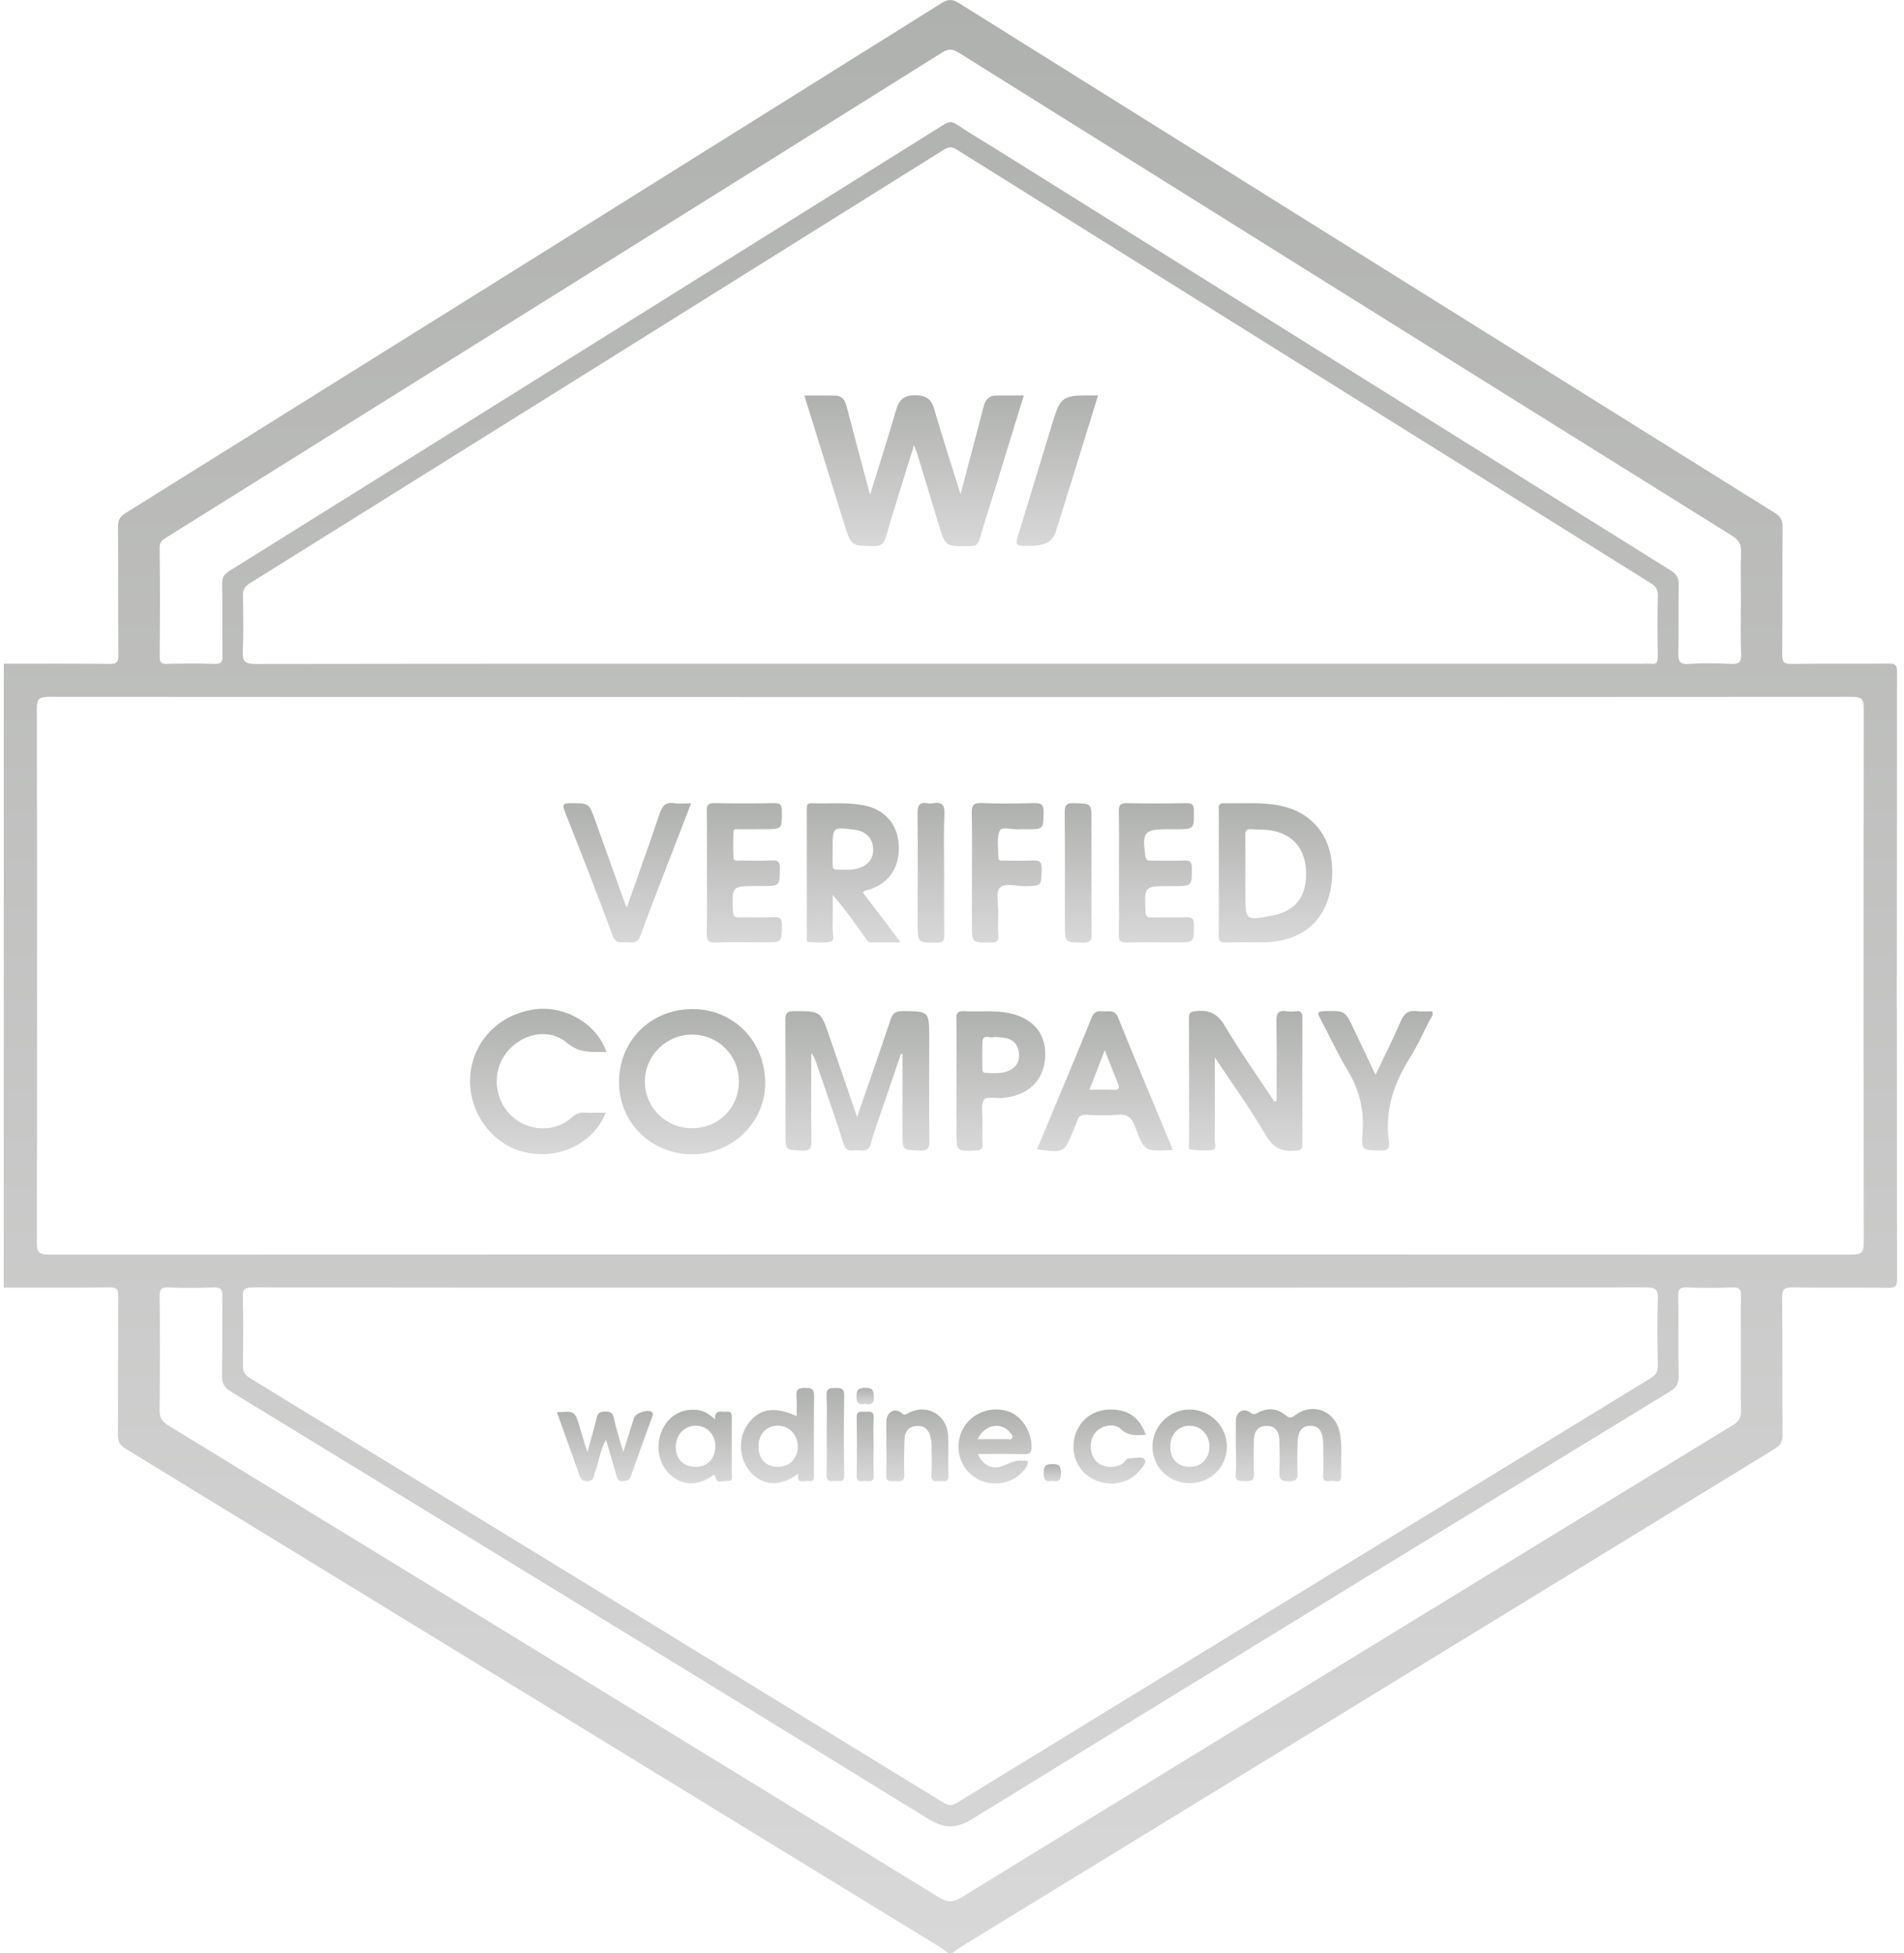 <svg xmlns="http://www.w3.org/2000/svg" width="117" height="120" viewBox="0 0 117 120" fill="none"><path d="M0.234 40.78C2.407 40.78 4.58 40.767 6.752 40.791C7.17 40.796 7.278 40.682 7.273 40.267C7.254 37.629 7.27 34.987 7.254 32.345C7.252 31.962 7.36 31.745 7.696 31.537C24.429 21.095 41.156 10.644 57.876 0.181C58.283 -0.076 58.545 -0.049 58.936 0.196C75.64 10.647 92.349 21.087 109.064 31.516C109.418 31.738 109.542 31.957 109.539 32.372C109.518 34.989 109.539 37.61 109.518 40.228C109.516 40.661 109.603 40.798 110.065 40.793C112.069 40.764 114.07 40.791 116.073 40.772C116.454 40.769 116.572 40.846 116.57 41.253C116.557 53.711 116.557 66.166 116.572 78.624C116.572 79.084 116.403 79.123 116.025 79.121C114.064 79.105 112.106 79.129 110.145 79.102C109.664 79.097 109.508 79.195 109.513 79.712C109.542 82.523 109.516 85.334 109.539 88.144C109.542 88.588 109.391 88.813 109.024 89.04C92.352 99.231 75.688 109.433 59.023 119.635C58.846 119.744 58.688 119.878 58.521 120C58.437 120 58.352 120 58.265 120C58.098 119.878 57.94 119.741 57.763 119.635C41.09 109.426 24.416 99.218 7.735 89.022C7.387 88.808 7.244 88.599 7.246 88.176C7.268 85.326 7.249 82.473 7.268 79.62C7.27 79.197 7.154 79.097 6.742 79.102C4.569 79.123 2.399 79.113 0.227 79.113C0.234 66.335 0.234 53.557 0.234 40.78ZM58.463 42.827C39.97 42.827 21.479 42.83 2.986 42.814C2.412 42.814 2.264 42.946 2.264 43.53C2.283 54.474 2.283 65.421 2.264 76.365C2.264 76.941 2.402 77.084 2.981 77.084C39.922 77.068 76.866 77.068 113.808 77.084C114.381 77.084 114.529 76.952 114.529 76.368C114.511 65.424 114.511 54.477 114.529 43.532C114.529 42.957 114.392 42.814 113.813 42.814C95.365 42.83 76.914 42.827 58.463 42.827ZM58.376 40.78C72.606 40.78 86.833 40.78 101.063 40.78C101.19 40.78 101.322 40.764 101.446 40.783C101.787 40.833 101.872 40.693 101.869 40.36C101.851 39.105 101.846 37.848 101.872 36.593C101.88 36.226 101.753 36.03 101.452 35.84C87.224 26.964 73 18.08 58.783 9.186C58.476 8.993 58.288 9.02 58 9.197C43.781 18.088 29.559 26.975 15.331 35.851C15.017 36.049 14.924 36.263 14.93 36.611C14.948 37.739 14.972 38.87 14.922 39.995C14.895 40.603 15.014 40.798 15.688 40.796C29.918 40.775 44.148 40.78 58.376 40.78ZM58.397 79.113C52.413 79.113 46.427 79.113 40.443 79.113C32.136 79.113 23.829 79.115 15.522 79.102C15.065 79.102 14.906 79.179 14.922 79.678C14.961 81.081 14.946 82.489 14.93 83.891C14.924 84.24 15.009 84.457 15.331 84.655C29.551 93.346 43.763 102.045 57.971 110.754C58.291 110.95 58.511 110.947 58.83 110.752C73.039 102.042 87.251 93.343 101.47 84.655C101.795 84.457 101.875 84.237 101.869 83.891C101.853 82.528 101.824 81.165 101.88 79.805C101.904 79.195 101.698 79.102 101.145 79.102C86.897 79.115 72.645 79.113 58.397 79.113ZM106.976 36.995C106.976 35.972 106.952 34.95 106.986 33.928C107.002 33.452 106.865 33.185 106.439 32.921C90.586 23.039 74.744 13.138 58.907 3.232C58.542 3.005 58.283 2.983 57.903 3.221C50.693 7.744 43.469 12.25 36.251 16.759C27.608 22.159 18.968 27.561 10.326 32.961C10.061 33.124 9.805 33.233 9.81 33.658C9.839 35.893 9.831 38.13 9.815 40.365C9.813 40.701 9.905 40.796 10.241 40.788C11.222 40.767 12.202 40.759 13.18 40.791C13.579 40.804 13.677 40.69 13.669 40.299C13.645 38.83 13.677 37.362 13.648 35.893C13.64 35.502 13.761 35.288 14.087 35.085C28.732 25.947 43.371 16.804 58.003 7.654C58.294 7.472 58.489 7.442 58.788 7.643C59.544 8.153 60.334 8.615 61.109 9.099C74.955 17.747 88.8 26.399 102.652 35.042C103.011 35.267 103.167 35.499 103.156 35.941C103.122 37.325 103.167 38.709 103.133 40.09C103.119 40.614 103.199 40.841 103.801 40.796C104.647 40.73 105.506 40.754 106.357 40.791C106.828 40.809 107.021 40.719 106.994 40.186C106.941 39.124 106.976 38.059 106.976 36.995ZM106.976 83.213C106.976 82.021 106.96 80.827 106.984 79.636C106.992 79.234 106.907 79.086 106.471 79.102C105.535 79.139 104.597 79.134 103.659 79.105C103.254 79.092 103.119 79.187 103.127 79.62C103.156 81.258 103.119 82.898 103.151 84.539C103.159 84.996 103.024 85.247 102.625 85.49C88.34 94.218 74.052 102.943 59.803 111.729C58.711 112.403 58.014 112.355 56.962 111.708C42.726 102.94 28.459 94.22 14.192 85.503C13.772 85.247 13.632 84.983 13.643 84.502C13.674 82.885 13.635 81.266 13.666 79.646C13.677 79.181 13.531 79.086 13.098 79.102C12.184 79.136 11.264 79.142 10.352 79.1C9.882 79.078 9.805 79.24 9.81 79.668C9.831 81.99 9.834 84.309 9.808 86.631C9.802 87.091 9.94 87.336 10.339 87.579C26.139 97.234 41.931 106.9 57.71 116.584C58.254 116.92 58.606 116.872 59.113 116.561C68.609 110.725 78.119 104.908 87.626 99.089C93.911 95.243 100.194 91.394 106.487 87.561C106.865 87.331 106.994 87.088 106.984 86.657C106.957 85.511 106.976 84.362 106.976 83.213Z" fill="url(#paint0_linear)"></path><path d="M52.669 68.631C53.396 66.525 54.073 64.589 54.725 62.645C54.852 62.264 55.022 62.122 55.439 62.124C57.099 62.138 57.099 62.119 57.099 63.765C57.099 65.873 57.086 67.981 57.109 70.089C57.115 70.551 57.025 70.712 56.525 70.694C55.463 70.657 55.46 70.689 55.46 69.629C55.46 68.013 55.46 66.393 55.46 64.776C55.428 64.766 55.397 64.758 55.365 64.747C55.011 65.786 54.654 66.821 54.303 67.862C54.033 68.662 53.729 69.457 53.515 70.274C53.385 70.762 53.06 70.699 52.74 70.673C52.405 70.646 52.016 70.863 51.834 70.274C51.303 68.557 50.69 66.863 50.108 65.162C50.055 65.009 49.989 64.858 49.852 64.716C49.852 66.507 49.836 68.298 49.862 70.089C49.868 70.535 49.801 70.718 49.289 70.696C48.269 70.651 48.269 70.689 48.269 69.653C48.269 67.331 48.279 65.012 48.258 62.69C48.253 62.243 48.374 62.122 48.824 62.124C50.423 62.138 50.425 62.119 50.943 63.611C51.501 65.226 52.056 66.842 52.669 68.631Z" fill="url(#paint1_linear)"></path><path d="M38.039 66.457C38.055 63.905 40.024 61.979 42.596 62C45.123 62.021 47.041 64.011 47.02 66.591C47.002 68.99 44.993 70.921 42.524 70.921C39.995 70.916 38.023 68.953 38.039 66.457ZM45.403 66.42C45.395 64.824 44.123 63.564 42.527 63.569C40.933 63.575 39.646 64.84 39.628 66.422C39.609 68.031 40.91 69.328 42.53 69.32C44.176 69.312 45.411 68.066 45.403 66.42Z" fill="url(#paint2_linear)"></path><path d="M78.446 67.648C78.446 66.018 78.467 64.385 78.433 62.756C78.422 62.259 78.549 62.05 79.059 62.132C79.247 62.161 79.443 62.153 79.633 62.132C79.945 62.098 80.032 62.227 80.032 62.529C80.021 65.125 80.024 67.719 80.032 70.316C80.032 70.583 79.963 70.657 79.683 70.691C78.832 70.789 78.264 70.575 77.785 69.756C76.863 68.168 75.779 66.673 74.651 64.972C74.651 66.792 74.656 68.414 74.643 70.039C74.64 70.247 74.791 70.607 74.516 70.651C74.067 70.723 73.591 70.67 73.128 70.623C73.009 70.609 73.07 70.398 73.07 70.276C73.068 67.701 73.073 65.128 73.06 62.552C73.057 62.206 73.184 62.156 73.501 62.124C74.291 62.045 74.807 62.264 75.248 63.004C76.202 64.605 77.281 66.129 78.309 67.688C78.359 67.672 78.401 67.661 78.446 67.648Z" fill="url(#paint3_linear)"></path><path d="M74.894 53.653C74.894 52.377 74.894 51.099 74.894 49.823C74.894 49.595 74.831 49.344 75.217 49.352C76.364 49.379 77.519 49.27 78.655 49.5C80.762 49.928 81.969 51.577 81.861 53.825C81.734 56.387 80.183 57.877 77.611 57.898C76.845 57.903 76.078 57.882 75.312 57.909C74.974 57.919 74.884 57.811 74.889 57.481C74.907 56.207 74.894 54.931 74.894 53.653ZM76.528 53.687C76.528 54.113 76.528 54.538 76.528 54.963C76.528 56.556 76.528 56.556 78.121 56.268C79.567 56.007 80.278 55.135 80.26 53.645C80.241 52.184 79.475 51.244 78.084 51.019C77.688 50.956 77.275 50.982 76.874 50.948C76.575 50.922 76.522 51.064 76.525 51.323C76.535 52.11 76.528 52.9 76.528 53.687Z" fill="url(#paint4_linear)"></path><path d="M53.023 54.836C53.774 55.827 54.522 56.817 55.344 57.903C54.688 57.903 54.128 57.892 53.568 57.908C53.316 57.916 53.25 57.734 53.145 57.583C52.534 56.719 51.924 55.856 51.17 54.995C51.17 55.695 51.181 56.392 51.165 57.092C51.16 57.353 51.303 57.784 51.065 57.847C50.629 57.964 50.137 57.908 49.672 57.879C49.534 57.871 49.579 57.665 49.579 57.544C49.577 54.947 49.579 52.35 49.577 49.754C49.577 49.526 49.566 49.336 49.897 49.352C50.938 49.394 51.982 49.283 53.018 49.468C54.366 49.709 55.193 50.646 55.233 52.01C55.275 53.415 54.517 54.408 53.158 54.728C53.124 54.738 53.097 54.775 53.023 54.836ZM51.165 52.152C51.165 52.469 51.168 52.786 51.165 53.106C51.163 53.291 51.173 53.452 51.424 53.436C51.844 53.41 52.27 53.489 52.688 53.365C53.351 53.169 53.689 52.754 53.655 52.142C53.62 51.492 53.219 51.08 52.526 50.984C51.165 50.802 51.165 50.802 51.165 52.152Z" fill="url(#paint5_linear)"></path><path d="M37.217 68.367C36.617 69.983 34.642 71.333 32.237 70.789C30.258 70.34 28.801 68.375 28.889 66.248C28.976 64.09 30.561 62.368 32.774 62.027C34.674 61.734 36.683 62.888 37.264 64.637C36.41 64.624 35.631 64.745 34.851 64.082C33.733 63.134 32.063 63.488 31.127 64.674C30.223 65.818 30.35 67.519 31.415 68.546C32.449 69.545 34.119 69.6 35.163 68.641C35.388 68.435 35.596 68.348 35.892 68.361C36.307 68.383 36.733 68.367 37.217 68.367Z" fill="url(#paint6_linear)"></path><path d="M72.076 70.654C70.347 70.755 70.321 70.765 69.747 69.212C69.539 68.644 69.251 68.438 68.653 68.493C68.019 68.552 67.377 68.525 66.74 68.499C66.433 68.486 66.266 68.581 66.187 68.877C66.14 69.059 66.044 69.228 65.973 69.405C65.394 70.853 65.394 70.853 63.727 70.615C64.152 69.592 64.572 68.581 64.993 67.569C65.69 65.889 66.407 64.217 67.078 62.526C67.237 62.124 67.488 62.109 67.815 62.135C68.148 62.164 68.497 62.011 68.701 62.51C69.795 65.213 70.929 67.899 72.076 70.654ZM66.946 66.954C67.496 66.954 67.974 66.94 68.452 66.959C68.769 66.969 68.809 66.845 68.701 66.584C68.439 65.939 68.188 65.289 67.887 64.526C67.556 65.39 67.263 66.142 66.946 66.954Z" fill="url(#paint7_linear)"></path><path d="M68.759 53.557C68.759 52.324 68.772 51.087 68.751 49.854C68.743 49.468 68.843 49.339 69.245 49.347C70.458 49.373 71.671 49.368 72.885 49.349C73.225 49.344 73.36 49.413 73.363 49.793C73.374 50.95 73.392 50.95 72.255 50.95C72.086 50.95 71.915 50.95 71.745 50.95C70.302 50.95 70.162 51.138 70.387 52.612C70.432 52.908 70.593 52.876 70.783 52.876C71.444 52.876 72.105 52.894 72.763 52.871C73.107 52.857 73.236 52.934 73.239 53.317C73.241 54.445 73.263 54.445 72.113 54.445C72.028 54.445 71.944 54.445 71.856 54.445C70.313 54.445 70.323 54.445 70.387 55.993C70.4 56.31 70.498 56.381 70.791 56.373C71.494 56.355 72.197 56.387 72.898 56.36C73.249 56.347 73.363 56.44 73.363 56.809C73.363 57.903 73.382 57.903 72.274 57.903C71.251 57.903 70.228 57.887 69.208 57.911C68.846 57.919 68.743 57.813 68.748 57.451C68.772 56.154 68.759 54.857 68.759 53.557Z" fill="url(#paint8_linear)"></path><path d="M43.44 53.645C43.44 52.369 43.453 51.09 43.432 49.814C43.427 49.458 43.522 49.341 43.889 49.347C45.123 49.368 46.358 49.37 47.592 49.347C47.975 49.339 48.041 49.484 48.044 49.827C48.055 50.95 48.068 50.947 46.96 50.947C46.45 50.947 45.938 50.945 45.427 50.95C45.29 50.953 45.078 50.895 45.071 51.106C45.049 51.637 45.047 52.17 45.073 52.699C45.086 52.944 45.327 52.871 45.48 52.871C46.141 52.879 46.802 52.894 47.46 52.865C47.827 52.849 47.917 52.976 47.917 53.333C47.922 54.44 47.938 54.44 46.828 54.44C46.722 54.44 46.614 54.44 46.508 54.44C44.96 54.44 44.973 54.44 45.041 55.99C45.055 56.313 45.166 56.373 45.451 56.368C46.154 56.352 46.857 56.389 47.558 56.352C47.965 56.331 48.049 56.466 48.047 56.852C48.033 57.9 48.055 57.9 47.034 57.9C46.011 57.9 44.989 57.874 43.968 57.913C43.501 57.932 43.416 57.773 43.427 57.346C43.461 56.114 43.44 54.881 43.44 53.645Z" fill="url(#paint9_linear)"></path><path d="M58.776 66.417C58.776 65.141 58.789 63.863 58.768 62.587C58.763 62.219 58.873 62.108 59.236 62.13C60.084 62.177 60.938 62.074 61.786 62.206C63.388 62.46 64.273 63.424 64.231 64.872C64.186 66.348 63.203 67.326 61.617 67.46C61.218 67.495 60.589 67.365 60.467 67.564C60.264 67.888 60.38 68.417 60.372 68.858C60.364 69.347 60.356 69.838 60.375 70.327C60.385 70.609 60.28 70.673 60.01 70.686C58.778 70.749 58.778 70.76 58.778 69.542C58.776 68.504 58.776 67.46 58.776 66.417ZM61.099 63.709C60.882 63.857 60.383 63.44 60.367 64.063C60.354 64.571 60.361 65.078 60.364 65.585C60.364 65.73 60.346 65.915 60.552 65.92C61.12 65.936 61.707 66.008 62.209 65.667C62.576 65.418 62.674 65.02 62.603 64.6C62.526 64.166 62.254 63.881 61.821 63.786C61.596 63.736 61.361 63.736 61.099 63.709Z" fill="url(#paint10_linear)"></path><path d="M38.513 55.769C39.218 53.766 39.898 51.88 40.54 49.981C40.699 49.516 40.897 49.262 41.428 49.349C41.737 49.4 42.062 49.358 42.467 49.358C42.152 50.176 41.856 50.937 41.563 51.701C40.82 53.632 40.056 55.557 39.348 57.502C39.181 57.956 38.891 57.922 38.563 57.898C38.219 57.874 37.855 58.048 37.651 57.496C36.708 54.939 35.714 52.403 34.709 49.87C34.524 49.402 34.651 49.344 35.085 49.349C36.195 49.36 36.195 49.342 36.565 50.377C37.146 52.007 37.73 53.639 38.315 55.269C38.362 55.407 38.42 55.539 38.513 55.769Z" fill="url(#paint11_linear)"></path><path d="M59.724 53.658C59.724 52.424 59.743 51.193 59.714 49.96C59.703 49.503 59.798 49.323 60.303 49.342C61.387 49.384 62.473 49.376 63.557 49.344C64.001 49.331 64.141 49.458 64.13 49.91C64.112 50.948 64.135 50.95 63.081 50.95C62.933 50.95 62.782 50.94 62.634 50.953C62.219 50.985 61.559 50.768 61.437 51.038C61.231 51.502 61.355 52.113 61.344 52.662C61.339 52.945 61.556 52.871 61.706 52.873C62.301 52.881 62.898 52.897 63.493 52.868C63.868 52.852 64.009 52.945 64.006 53.357C64.001 54.445 64.022 54.432 62.949 54.45C62.425 54.461 61.733 54.213 61.429 54.556C61.173 54.847 61.35 55.523 61.342 56.03C61.337 56.519 61.315 57.01 61.35 57.496C61.373 57.85 61.233 57.906 60.916 57.911C59.724 57.93 59.724 57.94 59.724 56.781C59.724 55.742 59.724 54.702 59.724 53.658Z" fill="url(#paint12_linear)"></path><path d="M84.527 66.037C85.071 64.893 85.611 63.836 86.073 62.748C86.282 62.259 86.546 62.061 87.067 62.127C87.379 62.166 87.699 62.135 88.008 62.135C88.095 62.383 87.934 62.526 87.852 62.687C87.458 63.461 87.101 64.259 86.641 64.99C85.64 66.581 85.077 68.261 85.349 70.16C85.41 70.575 85.256 70.699 84.831 70.691C83.713 70.675 83.641 70.691 83.729 69.56C83.84 68.15 83.509 66.906 82.777 65.704C82.164 64.692 81.678 63.603 81.117 62.56C80.943 62.238 80.959 62.137 81.361 62.127C82.648 62.095 82.648 62.082 83.19 63.228C83.626 64.145 84.062 65.059 84.527 66.037Z" fill="url(#paint13_linear)"></path><path d="M67.073 53.679C67.073 54.913 67.057 56.147 67.081 57.38C67.088 57.784 66.993 57.924 66.563 57.919C65.437 57.903 65.437 57.927 65.437 56.794C65.437 54.519 65.447 52.242 65.426 49.968C65.421 49.524 65.482 49.328 66 49.347C67.07 49.384 67.073 49.352 67.073 50.427C67.073 51.508 67.073 52.593 67.073 53.679Z" fill="url(#paint14_linear)"></path><path d="M58.017 53.66C58.017 54.936 58.007 56.209 58.025 57.485C58.03 57.813 57.943 57.911 57.605 57.916C56.392 57.934 56.392 57.95 56.392 56.743C56.392 54.49 56.407 52.239 56.381 49.986C56.376 49.489 56.497 49.267 57.013 49.354C57.116 49.373 57.227 49.373 57.33 49.354C57.872 49.262 58.062 49.439 58.036 50.025C57.977 51.235 58.017 52.448 58.017 53.66Z" fill="url(#paint15_linear)"></path><path d="M62.912 24.299C62.273 26.378 61.654 28.396 61.031 30.414C60.75 31.323 60.454 32.229 60.193 33.143C60.108 33.444 59.968 33.534 59.659 33.545C58.094 33.592 58.094 33.603 57.653 32.137C57.225 30.718 56.797 29.302 56.366 27.886C56.318 27.728 56.252 27.575 56.165 27.345C55.568 29.281 54.986 31.133 54.436 32.992C54.317 33.399 54.159 33.56 53.704 33.553C52.295 33.526 52.298 33.55 51.87 32.168C51.064 29.566 50.255 26.962 49.428 24.304C50.099 24.304 50.712 24.296 51.325 24.307C51.761 24.315 51.931 24.597 52.031 24.991C52.491 26.771 52.972 28.549 53.466 30.401C54.019 28.61 54.568 26.885 55.078 25.147C55.264 24.51 55.61 24.275 56.276 24.286C56.913 24.296 57.227 24.513 57.407 25.136C57.896 26.829 58.446 28.507 59.025 30.364C59.4 28.938 59.733 27.677 60.066 26.417C60.195 25.926 60.328 25.435 60.452 24.943C60.56 24.518 60.811 24.291 61.269 24.302C61.794 24.307 62.323 24.299 62.912 24.299Z" fill="url(#paint16_linear)"></path><path d="M67.474 24.299C66.604 27.11 65.758 29.875 64.892 32.631C64.677 33.309 64.212 33.534 63.256 33.539C62.367 33.542 62.365 33.542 62.616 32.718C63.33 30.375 64.046 28.032 64.765 25.688C65.127 24.505 65.404 24.299 66.604 24.299C66.876 24.299 67.151 24.299 67.474 24.299Z" fill="url(#paint17_linear)"></path><path d="M75.941 88.871C75.941 88.361 75.941 87.849 75.941 87.339C75.944 86.779 76.351 86.47 76.811 86.776C77.051 86.937 77.104 86.9 77.305 86.795C77.879 86.491 78.463 86.517 78.973 86.932C79.2 87.117 79.3 87.167 79.578 86.958C80.693 86.124 82.089 86.7 82.34 88.073C82.499 88.937 82.38 89.814 82.411 90.686C82.43 91.201 82.033 90.958 81.811 90.987C81.579 91.019 81.288 91.085 81.306 90.651C81.333 90.036 81.32 89.418 81.312 88.8C81.301 87.941 81.061 87.592 80.503 87.606C79.969 87.619 79.742 87.954 79.731 88.771C79.723 89.323 79.702 89.88 79.737 90.43C79.766 90.858 79.665 91.026 79.192 91.013C78.767 91.003 78.587 90.926 78.618 90.459C78.658 89.822 78.626 89.183 78.618 88.543C78.613 88.012 78.418 87.603 77.818 87.611C77.21 87.619 77.051 88.047 77.049 88.57C77.046 89.23 77.012 89.891 77.054 90.548C77.083 91.013 76.845 91.008 76.515 91C76.184 90.992 75.883 91.048 75.933 90.527C75.981 89.983 75.941 89.426 75.941 88.871Z" fill="url(#paint18_linear)"></path><path d="M49.07 90.538C47.973 91.328 47.003 91.32 46.221 90.554C45.42 89.772 45.298 88.438 45.943 87.516C46.62 86.549 47.582 86.38 48.948 87.006C48.948 86.591 48.98 86.19 48.94 85.793C48.893 85.331 49.115 85.278 49.498 85.278C49.857 85.278 50.032 85.334 50.026 85.759C50.003 87.355 50.016 88.947 50.016 90.543C50.016 90.767 50.082 91.055 49.696 90.992C49.419 90.947 48.914 91.248 49.07 90.538ZM47.806 90.126C48.525 90.123 49.025 89.608 49.025 88.871C49.025 88.155 48.488 87.598 47.796 87.598C47.09 87.595 46.606 88.115 46.609 88.876C46.612 89.653 47.066 90.128 47.806 90.126Z" fill="url(#paint19_linear)"></path><path d="M34.223 86.773C35.322 86.692 35.322 86.692 35.618 87.664C35.74 88.068 35.861 88.472 35.983 88.876C36.007 88.956 36.036 89.035 36.097 89.225C36.305 88.456 36.506 87.791 36.665 87.112C36.739 86.789 36.908 86.726 37.204 86.729C37.5 86.731 37.651 86.789 37.719 87.125C37.857 87.777 38.071 88.417 38.298 89.22C38.549 88.424 38.753 87.769 38.962 87.114C39.059 86.811 39.818 86.565 40.056 86.76C40.183 86.866 40.101 86.987 40.059 87.104C39.628 88.295 39.184 89.481 38.774 90.68C38.676 90.966 38.512 90.987 38.261 91.005C37.947 91.029 37.925 90.81 37.87 90.62C37.664 89.933 37.468 89.241 37.241 88.454C36.863 89.132 36.802 89.827 36.562 90.456C36.469 90.699 36.519 90.992 36.099 91.008C35.7 91.024 35.655 90.765 35.565 90.517C35.121 89.291 34.682 88.063 34.223 86.773Z" fill="url(#paint20_linear)"></path><path d="M60.09 89.336C60.4 90.07 61.031 90.337 61.687 90.044C62.406 89.724 62.406 89.724 63.164 89.756C63.178 90.11 62.937 90.329 62.725 90.538C61.986 91.264 60.706 91.349 59.853 90.744C58.972 90.121 58.658 88.974 59.086 87.97C59.522 86.951 60.648 86.404 61.774 86.665C62.707 86.882 63.394 87.867 63.389 88.921C63.389 89.265 63.281 89.349 62.953 89.344C62.007 89.323 61.058 89.336 60.09 89.336ZM60.08 88.425C60.709 88.425 61.28 88.427 61.851 88.422C61.967 88.419 62.126 88.491 62.192 88.356C62.274 88.195 62.12 88.081 62.03 87.976C61.486 87.339 60.474 87.545 60.08 88.425Z" fill="url(#paint21_linear)"></path><path d="M43.941 87.204C43.901 86.559 44.34 86.771 44.636 86.739C45.011 86.697 44.966 86.958 44.966 87.194C44.963 88.319 44.969 89.444 44.961 90.57C44.961 90.733 45.064 91.019 44.747 90.984C44.488 90.958 44.091 91.193 43.985 90.818C43.885 90.459 43.798 90.672 43.673 90.752C42.788 91.301 41.932 91.262 41.221 90.643C40.446 89.967 40.238 88.776 40.724 87.79C41.147 86.929 41.977 86.504 42.923 86.641C43.301 86.694 43.584 86.898 43.941 87.204ZM42.77 90.126C43.489 90.118 43.969 89.597 43.956 88.844C43.943 88.105 43.414 87.576 42.714 87.6C42.022 87.624 41.525 88.171 41.525 88.913C41.525 89.656 42.016 90.136 42.77 90.126Z" fill="url(#paint22_linear)"></path><path d="M73.096 91.129C71.822 91.127 70.82 90.139 70.82 88.882C70.82 87.637 71.835 86.615 73.085 86.604C74.362 86.591 75.403 87.632 75.39 88.905C75.374 90.16 74.375 91.132 73.096 91.129ZM73.112 90.126C73.831 90.126 74.322 89.613 74.317 88.871C74.312 88.142 73.788 87.598 73.099 87.6C72.398 87.603 71.912 88.131 71.912 88.884C71.909 89.645 72.374 90.128 73.112 90.126Z" fill="url(#paint23_linear)"></path><path d="M54.463 88.821C54.463 88.332 54.463 87.841 54.463 87.352C54.463 86.792 54.954 86.459 55.377 86.797C55.562 86.945 55.581 86.953 55.761 86.853C56.929 86.192 58.211 86.903 58.266 88.25C58.298 89.037 58.245 89.827 58.287 90.612C58.311 91.077 58.039 91.005 57.769 91C57.51 90.995 57.206 91.1 57.238 90.625C57.278 90.052 57.246 89.476 57.248 88.903C57.248 88.668 57.222 88.44 57.156 88.21C57.029 87.769 56.738 87.579 56.305 87.616C55.861 87.656 55.602 87.933 55.586 88.369C55.557 89.114 55.538 89.859 55.57 90.604C55.591 91.124 55.256 90.99 54.983 91C54.709 91.011 54.428 91.069 54.455 90.612C54.489 90.015 54.463 89.415 54.463 88.821Z" fill="url(#paint24_linear)"></path><path d="M70.408 88.152C69.824 88.208 69.325 88.237 68.854 87.788C68.452 87.405 67.665 87.595 67.305 88.026C66.914 88.496 66.941 89.336 67.363 89.785C67.747 90.192 68.537 90.25 68.999 89.909C69.134 89.811 69.19 89.597 69.385 89.603C69.716 89.611 70.178 89.439 70.337 89.679C70.48 89.896 70.139 90.234 69.927 90.466C69.253 91.206 68.061 91.365 67.115 90.852C66.195 90.353 65.762 89.283 66.052 88.24C66.349 87.18 67.252 86.552 68.405 86.607C69.401 86.655 70.033 87.127 70.408 88.152Z" fill="url(#paint25_linear)"></path><path d="M50.801 88.163C50.801 87.354 50.828 86.543 50.791 85.738C50.77 85.275 51.013 85.286 51.341 85.281C51.687 85.275 51.885 85.31 51.877 85.751C51.851 87.368 51.848 88.984 51.877 90.601C51.888 91.121 51.563 90.974 51.296 90.997C50.994 91.021 50.77 91.018 50.788 90.588C50.825 89.782 50.801 88.971 50.801 88.163Z" fill="url(#paint26_linear)"></path><path d="M53.682 88.858C53.682 89.452 53.656 90.046 53.69 90.638C53.714 91.058 53.463 91.024 53.212 90.992C52.987 90.966 52.636 91.172 52.644 90.665C52.662 89.479 52.667 88.293 52.641 87.106C52.63 86.626 52.937 86.76 53.185 86.742C53.476 86.721 53.722 86.707 53.69 87.143C53.653 87.711 53.682 88.285 53.682 88.858Z" fill="url(#paint27_linear)"></path><path d="M53.155 86.253C52.738 86.351 52.635 86.197 52.629 85.801C52.621 85.368 52.769 85.281 53.168 85.273C53.589 85.268 53.689 85.394 53.7 85.806C53.715 86.29 53.499 86.338 53.155 86.253Z" fill="url(#paint28_linear)"></path><path d="M64.669 90.984C64.263 91.079 64.138 90.934 64.133 90.506C64.128 90.059 64.255 89.959 64.691 89.954C65.135 89.949 65.185 90.115 65.193 90.493C65.195 90.902 65.095 91.09 64.669 90.984Z" fill="url(#paint29_linear)"></path><defs><linearGradient id="paint0_linear" x1="58.4" y1="0" x2="58.4" y2="120" gradientUnits="userSpaceOnUse"><stop stop-color="#AFB1AE"></stop><stop offset="1" stop-color="#D8D8D8"></stop></linearGradient><linearGradient id="paint1_linear" x1="52.684" y1="62.124" x2="52.684" y2="70.698" gradientUnits="userSpaceOnUse"><stop stop-color="#AFB1AE"></stop><stop offset="1" stop-color="#D8D8D8"></stop></linearGradient><linearGradient id="paint2_linear" x1="42.53" y1="62" x2="42.53" y2="70.921" gradientUnits="userSpaceOnUse"><stop stop-color="#AFB1AE"></stop><stop offset="1" stop-color="#D8D8D8"></stop></linearGradient><linearGradient id="paint3_linear" x1="76.543" y1="62.109" x2="76.543" y2="70.713" gradientUnits="userSpaceOnUse"><stop stop-color="#AFB1AE"></stop><stop offset="1" stop-color="#D8D8D8"></stop></linearGradient><linearGradient id="paint4_linear" x1="78.378" y1="49.349" x2="78.378" y2="57.909" gradientUnits="userSpaceOnUse"><stop stop-color="#AFB1AE"></stop><stop offset="1" stop-color="#D8D8D8"></stop></linearGradient><linearGradient id="paint5_linear" x1="52.458" y1="49.351" x2="52.458" y2="57.918" gradientUnits="userSpaceOnUse"><stop stop-color="#AFB1AE"></stop><stop offset="1" stop-color="#D8D8D8"></stop></linearGradient><linearGradient id="paint6_linear" x1="33.075" y1="61.981" x2="33.075" y2="70.912" gradientUnits="userSpaceOnUse"><stop stop-color="#AFB1AE"></stop><stop offset="1" stop-color="#D8D8D8"></stop></linearGradient><linearGradient id="paint7_linear" x1="67.901" y1="62.127" x2="67.901" y2="70.732" gradientUnits="userSpaceOnUse"><stop stop-color="#AFB1AE"></stop><stop offset="1" stop-color="#D8D8D8"></stop></linearGradient><linearGradient id="paint8_linear" x1="71.057" y1="49.346" x2="71.057" y2="57.911" gradientUnits="userSpaceOnUse"><stop stop-color="#AFB1AE"></stop><stop offset="1" stop-color="#D8D8D8"></stop></linearGradient><linearGradient id="paint9_linear" x1="45.736" y1="49.346" x2="45.736" y2="57.915" gradientUnits="userSpaceOnUse"><stop stop-color="#AFB1AE"></stop><stop offset="1" stop-color="#D8D8D8"></stop></linearGradient><linearGradient id="paint10_linear" x1="61.5" y1="62.127" x2="61.5" y2="70.708" gradientUnits="userSpaceOnUse"><stop stop-color="#AFB1AE"></stop><stop offset="1" stop-color="#D8D8D8"></stop></linearGradient><linearGradient id="paint11_linear" x1="38.547" y1="49.333" x2="38.547" y2="57.91" gradientUnits="userSpaceOnUse"><stop stop-color="#AFB1AE"></stop><stop offset="1" stop-color="#D8D8D8"></stop></linearGradient><linearGradient id="paint12_linear" x1="61.922" y1="49.34" x2="61.922" y2="57.915" gradientUnits="userSpaceOnUse"><stop stop-color="#AFB1AE"></stop><stop offset="1" stop-color="#D8D8D8"></stop></linearGradient><linearGradient id="paint13_linear" x1="84.522" y1="62.114" x2="84.522" y2="70.691" gradientUnits="userSpaceOnUse"><stop stop-color="#AFB1AE"></stop><stop offset="1" stop-color="#D8D8D8"></stop></linearGradient><linearGradient id="paint14_linear" x1="66.253" y1="49.346" x2="66.253" y2="57.919" gradientUnits="userSpaceOnUse"><stop stop-color="#AFB1AE"></stop><stop offset="1" stop-color="#D8D8D8"></stop></linearGradient><linearGradient id="paint15_linear" x1="57.209" y1="49.331" x2="57.209" y2="57.92" gradientUnits="userSpaceOnUse"><stop stop-color="#AFB1AE"></stop><stop offset="1" stop-color="#D8D8D8"></stop></linearGradient><linearGradient id="paint16_linear" x1="56.17" y1="24.285" x2="56.17" y2="33.559" gradientUnits="userSpaceOnUse"><stop stop-color="#AFB1AE"></stop><stop offset="1" stop-color="#D8D8D8"></stop></linearGradient><linearGradient id="paint17_linear" x1="64.973" y1="24.299" x2="64.973" y2="33.539" gradientUnits="userSpaceOnUse"><stop stop-color="#AFB1AE"></stop><stop offset="1" stop-color="#D8D8D8"></stop></linearGradient><linearGradient id="paint18_linear" x1="79.176" y1="86.57" x2="79.176" y2="91.019" gradientUnits="userSpaceOnUse"><stop stop-color="#AFB1AE"></stop><stop offset="1" stop-color="#D8D8D8"></stop></linearGradient><linearGradient id="paint19_linear" x1="47.778" y1="85.278" x2="47.778" y2="91.129" gradientUnits="userSpaceOnUse"><stop stop-color="#AFB1AE"></stop><stop offset="1" stop-color="#D8D8D8"></stop></linearGradient><linearGradient id="paint20_linear" x1="37.173" y1="86.69" x2="37.173" y2="91.009" gradientUnits="userSpaceOnUse"><stop stop-color="#AFB1AE"></stop><stop offset="1" stop-color="#D8D8D8"></stop></linearGradient><linearGradient id="paint21_linear" x1="61.143" y1="86.6" x2="61.143" y2="91.146" gradientUnits="userSpaceOnUse"><stop stop-color="#AFB1AE"></stop><stop offset="1" stop-color="#D8D8D8"></stop></linearGradient><linearGradient id="paint22_linear" x1="42.72" y1="86.616" x2="42.72" y2="91.137" gradientUnits="userSpaceOnUse"><stop stop-color="#AFB1AE"></stop><stop offset="1" stop-color="#D8D8D8"></stop></linearGradient><linearGradient id="paint23_linear" x1="73.105" y1="86.604" x2="73.105" y2="91.129" gradientUnits="userSpaceOnUse"><stop stop-color="#AFB1AE"></stop><stop offset="1" stop-color="#D8D8D8"></stop></linearGradient><linearGradient id="paint24_linear" x1="56.371" y1="86.603" x2="56.371" y2="91.008" gradientUnits="userSpaceOnUse"><stop stop-color="#AFB1AE"></stop><stop offset="1" stop-color="#D8D8D8"></stop></linearGradient><linearGradient id="paint25_linear" x1="68.186" y1="86.604" x2="68.186" y2="91.151" gradientUnits="userSpaceOnUse"><stop stop-color="#AFB1AE"></stop><stop offset="1" stop-color="#D8D8D8"></stop></linearGradient><linearGradient id="paint26_linear" x1="51.332" y1="85.28" x2="51.332" y2="91.005" gradientUnits="userSpaceOnUse"><stop stop-color="#AFB1AE"></stop><stop offset="1" stop-color="#D8D8D8"></stop></linearGradient><linearGradient id="paint27_linear" x1="53.167" y1="86.734" x2="53.167" y2="91.012" gradientUnits="userSpaceOnUse"><stop stop-color="#AFB1AE"></stop><stop offset="1" stop-color="#D8D8D8"></stop></linearGradient><linearGradient id="paint28_linear" x1="53.165" y1="85.273" x2="53.165" y2="86.287" gradientUnits="userSpaceOnUse"><stop stop-color="#AFB1AE"></stop><stop offset="1" stop-color="#D8D8D8"></stop></linearGradient><linearGradient id="paint29_linear" x1="64.663" y1="89.954" x2="64.663" y2="91.013" gradientUnits="userSpaceOnUse"><stop stop-color="#AFB1AE"></stop><stop offset="1" stop-color="#D8D8D8"></stop></linearGradient></defs></svg>